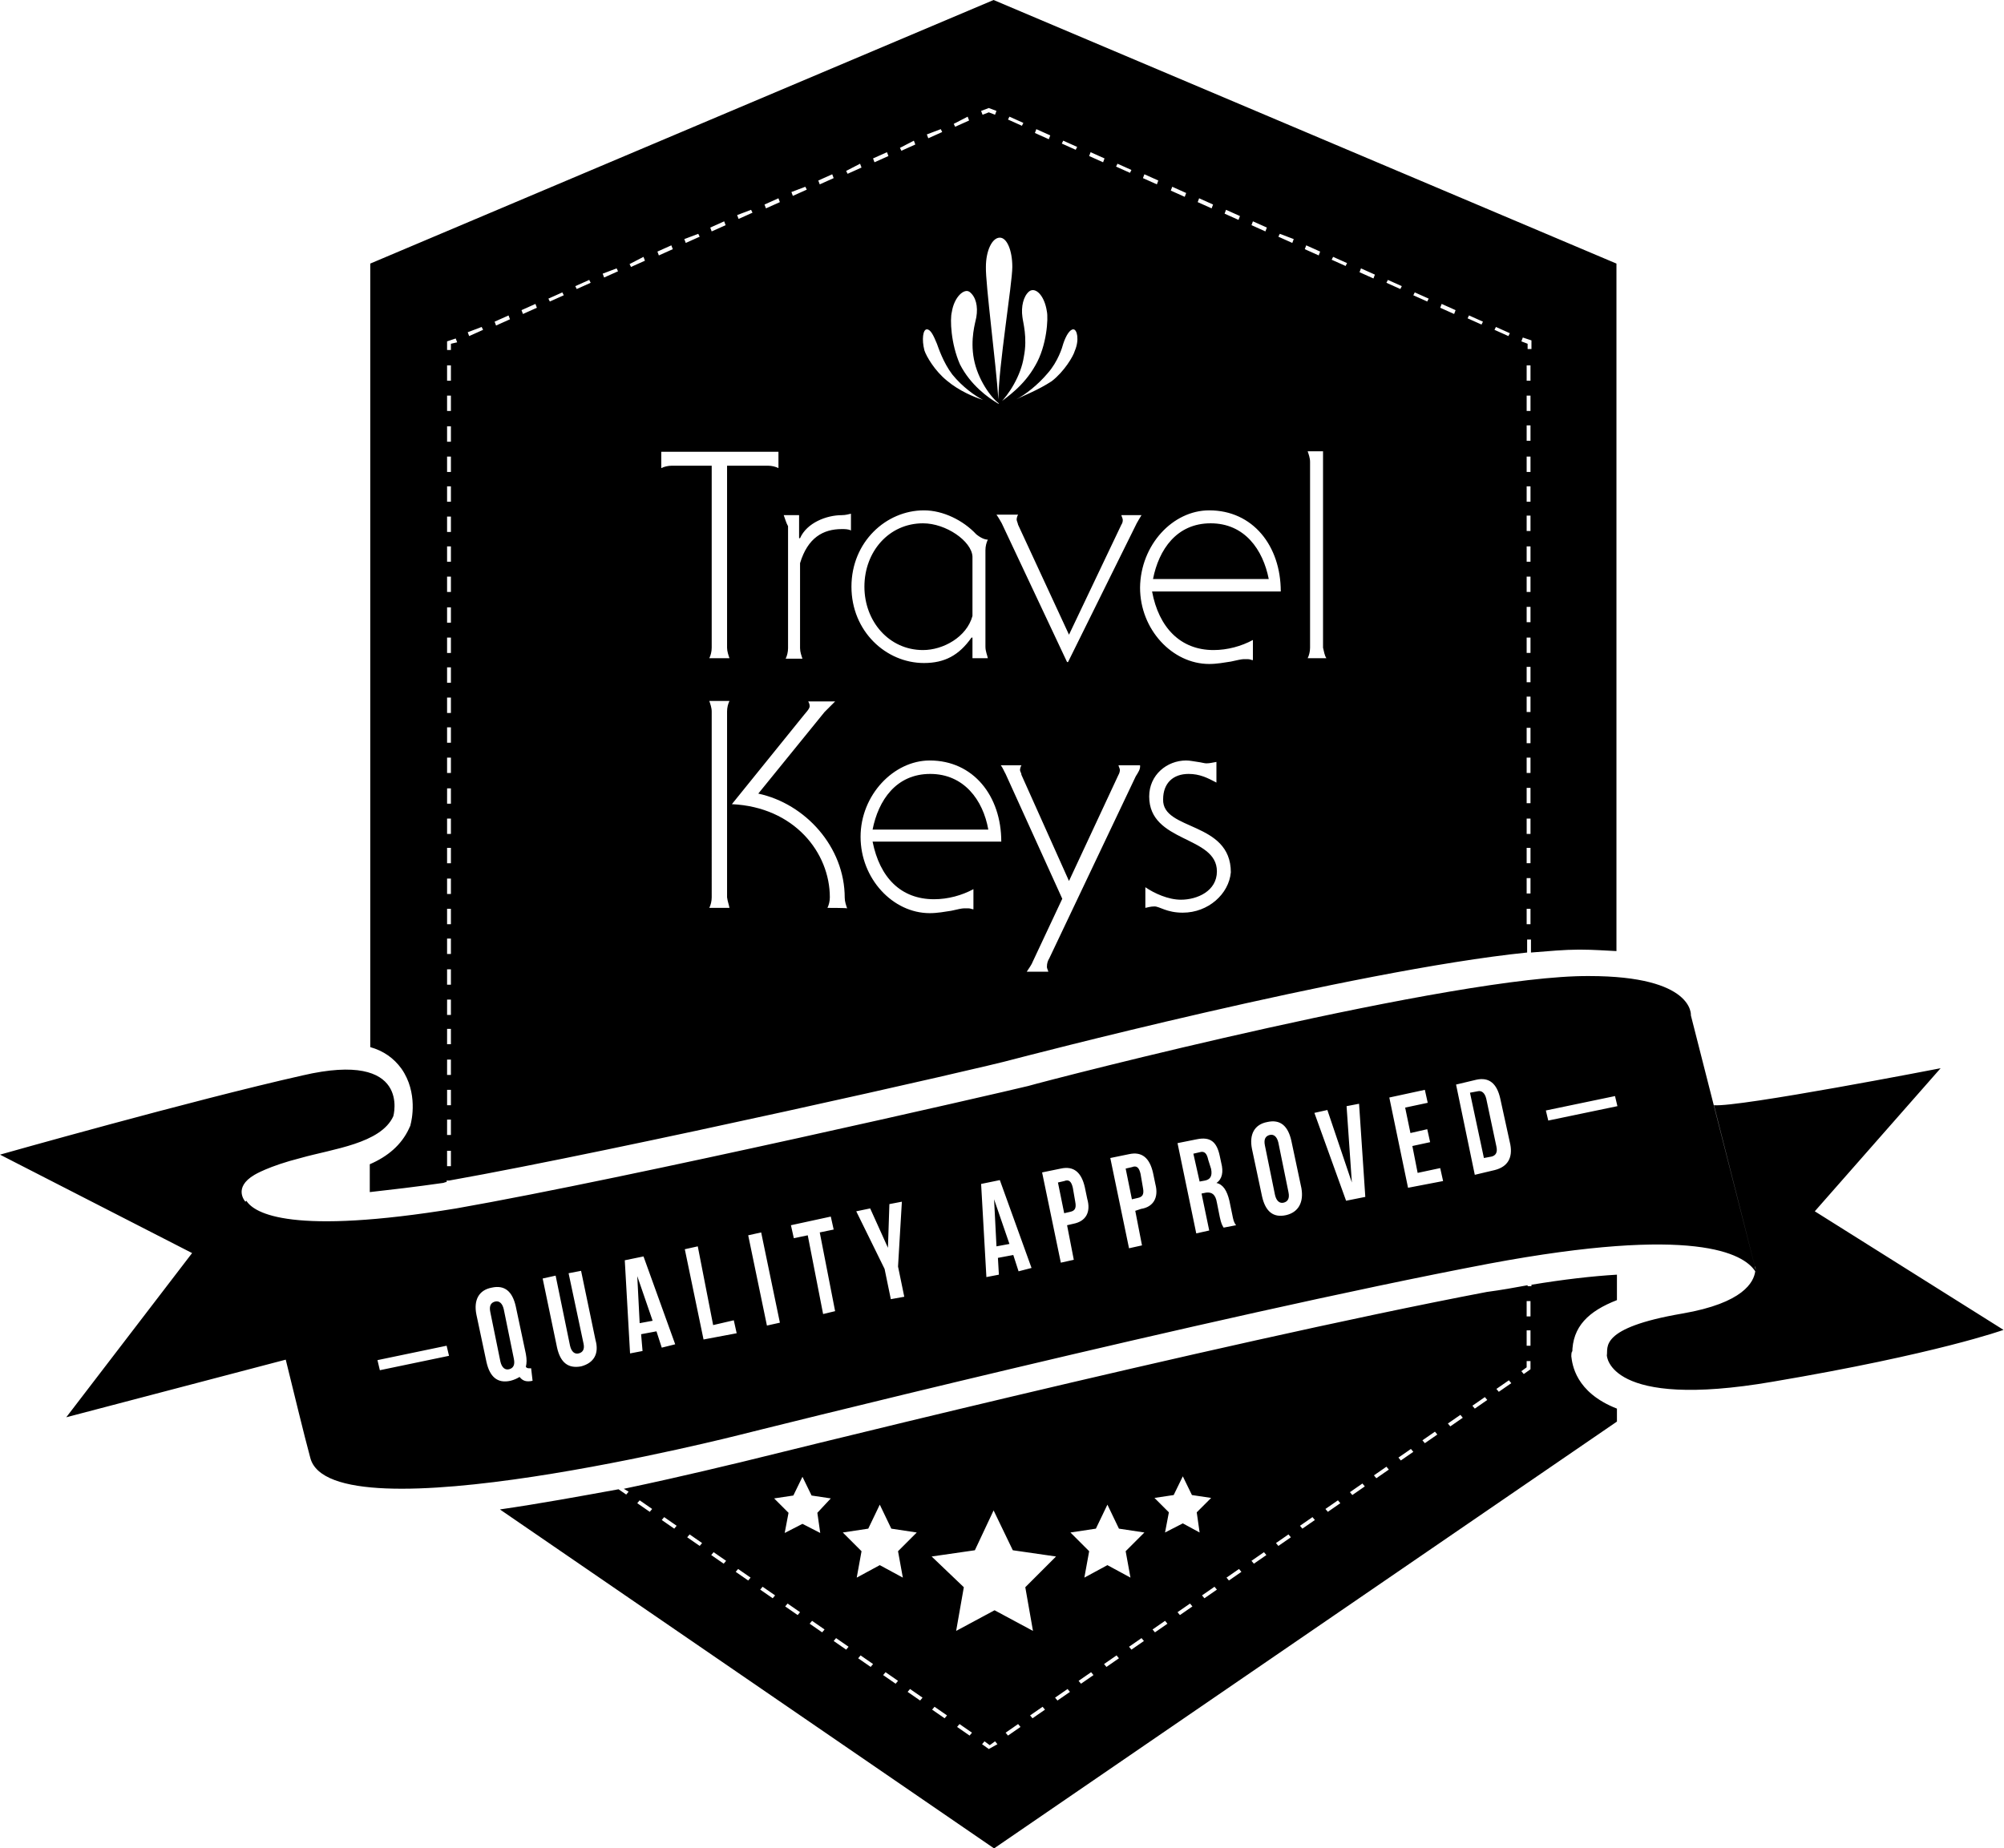 <svg id="Layer_1" xmlns="http://www.w3.org/2000/svg" width="417.3" height="385" viewBox="90.6 -212.2 417.3 385"><path d="M282.8-103.2c-7.1 0-12.2 5.9-12.2 13.2 0 7.2 5.1 13.2 12.2 13.2 4.2 0 9.1-2.7 10.3-7.1v-12.4c-.2-3.2-5.5-6.9-10.3-6.9zM174.2 10.4c3.5 5 2.1 10.9 1.9 11.6 0 .3-.2.5-.3.8-1.6 3.5-4.5 5.9-8.2 7.5v5.8c4.5-.5 9.6-1.1 15.2-1.9.2 0 .5-.2.8-.2v-.3h.5C220 27.3 295.8 10.1 301.4 8.5c.8-.2 70.9-18.6 107.2-22.3v-2.7h.8v2.7c3.7-.3 7.1-.6 9.8-.6h.6c2.7 0 5.1.2 7.4.3v-143.2l-129.7-54.9-129.8 54.9V5.9c2.8.8 4.9 2.3 6.5 4.5zm56.3-125.6c-.8 0-1.6.2-2.2.5v-3.4h24.4v3.4c-.6-.3-1.4-.5-2.2-.5H242v37.9c0 .8.3 1.6.5 2.2h-4.2c.3-.6.5-1.4.5-2.2v-37.9h-8.3zm12 92.1h-4.2c.3-.6.5-1.4.5-2.2V-64c0-.8-.3-1.6-.5-2.2h4.2c-.3.6-.5 1.4-.5 2.2v38.7c.1.8.4 1.6.5 2.2zm20.4 0c.3-.6.5-1.4.5-2.2 0-9.3-7.4-18.8-20.4-19.4l14.3-17.7c1-1.3 1.9-2.1 1.9-2.7 0-.5-.2-.8-.3-1h5.6l-2.2 2.2-13.8 17c9.8 2.1 18 11.1 18 21.7 0 .8.3 1.6.5 2.2-.1-.1-4.1-.1-4.1-.1zm33.4-52h-3.2v-4.3h-.2c-2.6 3.7-5.6 5.3-9.9 5.3-7.9 0-15.1-6.6-15.1-15.9s7.2-15.9 15.1-15.9c4 0 8.2 2.1 10.9 5 1 .8 1.8 1.1 2.4 1.1-.3.6-.5 1.4-.5 2.2v20.1c0 1 .4 1.8.5 2.4zm-11.2 50.2c2.9 0 5.8-.8 8.2-2.1v4.2c-.3 0-.6-.2-1-.2h-1c-.4 0-1.3.2-2.6.5-1.3.2-2.9.5-4.5.5-7.7 0-14.4-7.2-14.4-15.9s6.9-15.9 14.4-15.9c9.1 0 14.9 7.4 14.9 16.9h-26.8c1.5 7.5 5.9 12 12.8 12zm42-25.6l-18 37.9c-.3.5-.5 1-.5 1.8 0 .3.2.6.3 1h-4.5c.5-.8 1-1.4 1.3-2.2l6.1-13L300-51c-.3-.5-.6-1.3-1-1.8h4.3c-.2.3-.3.8-.3 1 0 .3.3.6.3 1l9.9 22.1 10.3-22.1c.2-.3.3-.8.3-1 0-.3-.2-.6-.3-1h4.5c.1.8-.4 1.5-.9 2.3zm9.8 28.4c-3.4 0-4.8-1.3-5.9-1.3-.8 0-1.4.2-1.9.3v-4.3c1.9 1.3 4.8 2.6 7.4 2.6 3.4 0 7.5-1.8 7.5-5.9 0-7.5-14.1-5.9-14.1-15.6 0-4.5 3.7-7.5 7.7-7.5.8 0 1.6.2 2.4.3s1.4.3 1.8.3c.8 0 1.4-.2 2.1-.3v4.3c-1.9-1-3.5-1.8-5.8-1.8-3.2 0-5.3 1.9-5.3 5.3-.2 6.6 14.1 4.5 14.1 15.2-.4 4.5-4.7 8.4-10 8.4zm72.4 2.4h-.8v-3.2h.8v3.2zm0-6.4h-.8v-3.2h.8v3.2zm0-6.3h-.8v-3.2h.8v3.2zm0-6.1h-.8v-3.2h.8v3.2zm0-6.4h-.8v-3.2h.8v3.2zm0-6.3h-.8v-3.2h.8v3.2zm0-6.2h-.8v-3.2h.8v3.2zm0-6.5h-.8v-3.2h.8v3.2zm0-6.2h-.8v-3.2h.8v3.2zm0-6.1h-.8v-3.2h.8v3.2zm0-6.4h-.8v-3.2h.8v3.2zm0-6.3h-.8v-3.2h.8v3.2zm0-6.3h-.8v-3.2h.8v3.2zm0-6.4h-.8v-3.2h.8v3.2zm0-6.1h-.8v-3.2h.8v3.2zm0-6.2h-.8v-3.2h.8v3.2zm0-6.5h-.8v-3.2h.8v3.2zm0-6.2h-.8v-3.2h.8v3.2zm0-6.3h-.8v-3.2h.8v3.2zm-1.6-9l1.8.6v1.8h-.8v-1.1l-1.3-.5.3-.8zm-5.6-2.2l2.9 1.3-.3.6-2.9-1.3.3-.6zm-5.6-2.4l2.9 1.3-.3.6-2.9-1.3.3-.6zm-5.7-2.4l2.9 1.3-.3.8-2.9-1.3.3-.8zm-5.6-2.4l2.9 1.3-.3.6-2.9-1.3.3-.6zm-5.6-2.6l2.9 1.3-.3.6-2.9-1.3.3-.6zm-5.6-2.4l2.9 1.3-.3.8-2.9-1.3.3-.8zm-5.8-2.4l2.9 1.3-.3.6-2.9-1.3.3-.6zm-1.4 83.6h-3.9c.3-.6.5-1.4.5-2.2V-116c0-.8-.3-1.6-.5-2.2h3.2v40.9c.2.8.3 1.6.7 2.2zm-4.2-86l2.9 1.3-.3.8-2.9-1.3.3-.8zm-5.5-2.4l2.9 1.1-.3.8-2.9-1.3.3-.6zm-5.6-2.6l2.9 1.3-.3.8-2.9-1.3.3-.8zm-5.6-2.4l2.9 1.3-.3.8-2.9-1.3.3-.8zm-5.6-2.4l2.9 1.3-.3.8-2.9-1.3.3-.8zm-5.6-2.4l2.9 1.3-.3.8-2.9-1.3.3-.8zm7.7 67.4c9.1 0 14.9 7.4 14.9 16.9h-26.8c1.4 7.5 5.9 12.2 12.8 12.2 2.9 0 5.8-.8 8.2-2.1v4.2c-.3 0-.6-.2-1-.2h-1c-.3 0-1.3.2-2.6.5-1.3.2-2.9.5-4.5.5-7.7 0-14.4-7.2-14.4-15.9.1-8.9 6.8-16.1 14.4-16.1zm-13.5-70l2.9 1.3-.3.8-2.9-1.3.3-.8zm-1.6 72.7L313-74.3h-.2l-13.6-28.9c-.3-.5-.6-1.1-1.1-1.8h4.5c-.2.3-.3.8-.3 1 0 .3.2.6.3 1.1L313.2-80l10.9-22.9c.2-.3.3-.6.3-1 0-.3-.2-.6-.3-1h4.2c-.4.6-.7 1.2-1 1.7zM302.2-129c1.9-1 4.5-3 6.6-5.5 2.1-2.4 3-5.3 3.2-6.1.6-1.8 1.4-3 2.1-3 .8 0 1.3 2.2.3 4.5-.3 1.1-2.2 4.3-4.8 6.3-2.9 1.9-5.9 3-7.4 3.8zm21.1-49.1l2.9 1.3-.3.6-2.9-1.3.3-.6zm-5.6-2.4l2.9 1.3-.3.8-2.9-1.3.3-.8zm-5.7-2.4l2.9 1.3-.3.6-2.9-1.3.3-.6zm-5.6-2.4l2.9 1.3-.3.8-2.9-1.3.3-.8zm-5.6-2.6l2.9 1.3-.3.6-2.9-1.3.3-.6zm.6 31.3c0 3.4-2.9 21-2.9 27.6-.5-7.5-2.7-24.2-2.6-27.6 0-3.4 1.3-6.1 2.9-6.1 1.5 0 2.6 2.7 2.6 6.1zm-4.9-33.1l1.6.6-.3.8-1.3-.5-1.3.5-.3-.8 1.6-.6zm-4.4 1.8l.3.8-2.9 1.3-.3-.6 2.9-1.5zm-3.3 40.7c.5-3.2 2.6-5 3.7-4.2 1.3 1 1.8 3 1.4 5.3-.2 1.1-1.3 4.5-.5 8.7.8 4.2 3.5 8 5.3 9.3 1.9-1.8 4.5-5.8 5.1-9.8.8-4-.2-7.2-.3-8.3-.3-2.1.2-4.3 1.4-5.3 1.3-1 3.2.8 3.7 4.2.3 1.4 0 7.1-2.4 11.2-2.4 4.3-5.9 6.6-7.7 8-2.2-1.3-5.8-3.9-8-8.2-1.9-4.3-2.1-9.4-1.7-10.9zm-2.3-38.1l.3.6-2.9 1.3-.3-.8 2.9-1.1zm-2.9 41.7c.8 0 1.4 1.3 2.1 3 .3.8 1.3 3.9 3.2 6.4 2.1 2.6 4.8 4.5 6.4 5.3-1.9-.6-5-1.9-7.5-4-2.6-2.1-4.3-5.1-4.7-6.3-.6-2.3-.3-4.4.5-4.4zm-2.7-39.3l.3.8-2.9 1.3-.3-.6 2.9-1.5zm-5.6 2.4l.3.8-2.9 1.3-.3-.8 2.9-1.3zm-5.6 2.4l.3.8-2.9 1.3-.3-.6 2.9-1.5zm-5.8 2.2l.3.8-2.9 1.3-.3-.8 2.9-1.3zm-5.6 2.6l.3.6-2.9 1.3-.3-.8 2.9-1.1zm-4.5 68.4h3.2v4.8h.2c1.4-3.2 5.5-4.8 8.7-4.8.8 0 1.4-.2 1.9-.3v3.5c-.5-.3-1.3-.3-1.9-.3-3.9 0-7.1 1.8-8.7 7.1v17.7c0 .8.3 1.6.5 2.2h-3.5c.3-.6.5-1.4.5-2.2v-25.4c-.4-.7-.6-1.5-.9-2.3zm-1.1-66l.3.8-2.9 1.3-.3-.8 2.9-1.3zm-5.7 2.4l.3.6-2.9 1.3-.3-.8 2.9-1.1zm-5.6 2.4l.3.8-2.9 1.3-.3-.8 2.9-1.3zm-5.4 2.6l.3.6-2.9 1.3-.3-.8 2.9-1.1zm-5.6 2.4l.3.8-2.9 1.3-.3-.8 2.9-1.3zm-5.8 2.4l.3.8-2.9 1.3-.3-.6 2.9-1.5zm-5.6 2.4l.3.6-2.9 1.3-.3-.8 2.9-1.1zm-5.7 2.4l.3.6-2.9 1.3-.3-.6 2.9-1.3zm-5.6 2.6l.3.6-2.9 1.3-.3-.6 2.9-1.3zm-5.6 2.4l.3.8-2.9 1.3-.3-.8 2.9-1.3zm-5.6 2.4l.3.8-2.9 1.3-.3-.8 2.9-1.3zm-5.6 2.4l.3.6-2.9 1.3-.3-.8 2.9-1.1zm-7.2 3l1.8-.6.3.8-1.3.3v1.3h-.8v-1.8zm0 5h.8v3.2h-.8v-3.2zm0 6.3h.8v3.2h-.8v-3.2zm0 6.4h.8v3.2h-.8v-3.2zm0 6.3h.8v3.2h-.8v-3.2zm0 6.2h.8v3.2h-.8v-3.2zm0 6.3h.8v3.2h-.8v-3.2zm0 6.2h.8v3.2h-.8v-3.2zm0 6.3h.8v3.2h-.8v-3.2zm0 6.4h.8v3.2h-.8v-3.2zm0 6.3h.8v3.2h-.8v-3.2zm0 6.2h.8v3.2h-.8v-3.2zm0 6.3h.8v3.2h-.8v-3.2zm0 6.2h.8v3.2h-.8v-3.2zm0 6.3h.8v3.2h-.8v-3.2zm0 6.4h.8v3.2h-.8V-48zm0 6.3h.8v3.2h-.8v-3.2zm0 6.1h.8v3.2h-.8v-3.2zm0 6.4h.8v3.2h-.8v-3.2zm0 6.3h.8v3.2h-.8v-3.2zm0 6.2h.8v3.2h-.8v-3.2zm0 6.4h.8v3.2h-.8v-3.2zm0 6.3h.8v3.2h-.8V-4zm0 6.1h.8v3.2h-.8V2.1zm0 6.4h.8v3.2h-.8V8.5zm0 6.3h.8V18h-.8v-3.2zm0 6.2h.8v3.2h-.8V21zm0 6.5h.8v3.2h-.8v-3.2zm159-130.7c-7.1 0-10.8 5.5-12 11.6h24.1c-1.2-6.1-5-11.6-12.1-11.6zM284.3-51c-7.1 0-10.8 5.5-12 11.6h24.1c-1.1-6.2-5.1-11.6-12.1-11.6zM417.8 70.3c0-.3 0-.8.2-1.1v.5c0-5.6 3.4-8.8 9.3-11.1v-5.3c-5.1.3-11.2 1-17.8 2.1v.3h-.8v-.2c-2.7.5-5.5 1-8.5 1.4-56.7 10.8-154.5 35.3-155.5 35.5-1 .2-10.9 2.7-24.2 5.5l1 .6-.5.6-1.6-1.1c-7.7 1.4-16.4 3-24.7 4.2l102.9 70.6 129.7-88.9v-2.7c-8.7-3.4-9.3-9.3-9.5-10.9zm-191.9 32.4l-2.6-1.8.5-.6 2.6 1.8-.5.6zm5.1 3.5l-2.6-1.8.5-.6 2.6 1.8-.5.6zm5.3 3.6l-2.6-1.8.5-.6 2.6 1.8-.5.6zm5 3.7l-2.6-1.8.5-.6 2.6 1.8-.5.6zm5.1 3.5l-2.6-1.8.5-.6 2.6 1.8-.5.6zm5.1 3.7l-2.6-1.8.5-.6 2.6 1.8-.5.6zm5.2 3.5l-2.6-1.8.5-.6 2.6 1.8-.5.6zm5.1 3.6l-2.6-1.8.5-.6 2.6 1.8-.5.6zm-1-24.9l.6 4.2-3.7-1.9-3.7 1.9.8-4.2-3-3 4-.6 1.9-3.9 1.9 3.9 4 .6-2.8 3zm6 28.5l-2.6-1.8.5-.6 2.6 1.8-.5.6zm5.1 3.6l-2.6-1.8.5-.6 2.6 1.8-.5.6zm5.2 3.5l-2.6-1.8.5-.6 2.6 1.8-.5.6zm-3.3-24.7l-4.8 2.6 1-5.5-3.9-3.9 5.3-.8 2.4-5 2.4 5 5.3.8-3.9 3.9 1 5.5-4.8-2.6zm8.4 28.2l-2.6-1.8.5-.6 2.6 1.8-.5.6zm5.1 3.7l-2.6-1.8.5-.6 2.6 1.8-.5.6zm-2.7-33.7l9-1.3 3.9-8.3 4 8.3 9 1.3-6.4 6.4 1.6 9.1-8-4.3-8 4.3 1.6-9.1-6.7-6.4zm7.9 37.3l-2.6-1.8.5-.6 2.6 1.8-.5.6zm4 2.8l-1.4-1 .5-.6 1.1.8 1.1-.8.5.6-1.8 1zm4-2.8l-.5-.6 2.6-1.8.5.6-2.6 1.8zm5.1-3.6l-.5-.6 2.6-1.8.5.6-2.6 1.8zm5.2-3.7l-.5-.6 2.6-1.8.5.6-2.6 1.8zm4.9-3.5l-.5-.6 2.6-1.8.5.6-2.6 1.8zm5.3-3.5l-.5-.6 2.6-1.8.5.6-2.6 1.8zm5.2-3.6l-.5-.6 2.6-1.8.5.6-2.6 1.8zm-1.2-20.5l1 5.5-4.8-2.6-4.8 2.6 1-5.5-3.9-3.9 5.3-.8 2.4-5 2.4 5 5.3.8-3.9 3.9zm6.1 16.9l-.5-.6 2.6-1.8.5.6-2.6 1.8zm5.2-3.6l-.5-.6 2.6-1.8.5.6-2.6 1.8zm.6-19.1l-3.7 1.9.8-4.2-3-3 4-.6 1.9-3.9 1.9 3.9 4 .6-3 3 .6 4.2-3.5-1.9zm4.5 15.6l-.5-.6 2.6-1.8.5.6-2.6 1.8zm5.1-3.7l-.5-.6 2.6-1.8.5.6-2.6 1.8zm5.2-3.5l-.5-.6 2.6-1.8.5.6-2.6 1.8zm5.1-3.7l-.5-.6 2.6-1.8.5.6-2.6 1.8zm5-3.6l-.5-.6 2.6-1.8.5.6-2.6 1.8zm5.3-3.5l-.5-.6 2.6-1.8.5.6-2.6 1.8zm5.1-3.5l-.5-.6 2.6-1.8.5.6-2.6 1.8zm5-3.5l-.5-.6 2.6-1.8.5.6-2.6 1.8zm5.1-3.7l-.5-.6 2.6-1.8.5.6-2.6 1.8zm5-3.6l-.5-.6 2.6-1.8.5.6-2.6 1.8zm5.3-3.5l-.5-.6 2.6-1.8.5.6-2.6 1.8zm5.1-3.7l-.5-.6 2.6-1.8.5.6-2.6 1.8zm5-3.5l-.5-.6 2.6-1.8.5.6-2.6 1.8zm6.6-4.7l-1.4 1-.5-.6 1.1-.8v-1.3h.8V73zm0-4.9h-.8v-3.2h.8v3.2zm0-6.1h-.8v-3.2h.8V62zm-52.5-36.2c-.3-1.3-1-1.8-1.8-1.6-.8.2-1.3.8-1 2.2l2.1 10.3c.3 1.3 1 1.8 1.8 1.6s1.3-.8 1-2.2l-2.1-10.3zM314 35.2c-.3-1.3-.8-1.8-1.8-1.4l-1.3.3 1.3 6.4 1.3-.3c.8-.2 1.3-.6 1-2.1l-.5-2.9zm-15.9 12.2l2.7-.5-3.2-9.3.5 9.8zm30-15.1c-.3-1.3-.8-1.8-1.8-1.4l-1.3.3 1.3 6.4 1.3-.3c.8-.2 1.3-.6 1-2.1l-.5-2.9zM195.5 60.5c-.3-1.3-1-1.8-1.8-1.6s-1.3.8-1 2.2l2.1 10.3c.3 1.3 1 1.8 1.8 1.6s1.3-.8 1-2.2l-2.1-10.3zm273-20.4l26.2-29.8s-42.2 8.2-47.2 7.7l8.5 33.5s.2.3.2.8l-13.5-53s.8-8.2-21.2-8.2C393.7-9.1 310.3 12.4 304.7 14 299 15.4 222 33.1 185.6 39.5c-34.2 5.6-42 1.1-43.7-1.6l-.2.2s-2.7-2.9 1.9-5.6c0 0 2.9-1.8 9.6-3.5 6.7-1.9 16.7-3 19.3-8.7 0 0 3.9-13.8-18.9-8.5-23.1 5.2-63 16.5-63 16.5l40 20.5L104.4 83l45.7-12c1.9 7.7 3.7 15.2 5.1 20.4 4.2 17 89.7-4.8 89.7-4.8S343.3 61.9 400.7 51c42.8-8 53-2.1 55.4 1.6-.3 2.2-2.4 6.6-15.2 8.8-17.5 3-15.4 7.1-15.7 8.7 0 0 .2 11.4 34.5 5.5 34.3-5.8 48.1-10.8 48.1-10.8l-39.3-24.7zM169.7 73.2l-.5-2.1 14.4-3 .5 2.1-14.4 3zm31.8 2.2c-1.3.3-2.1 0-2.7-.8-.5.3-1.1.6-1.9.8-2.7.6-4.3-.8-5-3.9l-2.1-9.9c-.6-3 .5-5.1 3.2-5.6 2.7-.6 4.3.8 5 3.9l2.1 9.9c.2 1.1.2 1.9 0 2.7.2.3.5.3.8.3h.3l.3 2.6zm10.1-3c-2.7.5-4.3-.8-5-3.9l-3-14.4 2.7-.6 3 14.6c.3 1.3 1 1.8 1.8 1.6.8-.2 1.3-.8 1-2.1L209 53l2.6-.5 3 14.4c.8 2.8-.3 4.8-3 5.5zm16.8-3.9l-1.1-3.4-3.2.6.3 3.5-2.6.5-1.1-19.4 3.9-.8 6.6 18.3-2.8.7zm8.7-1.7L233.2 48l2.7-.6 3.2 16.4 4.3-1 .6 2.7-6.9 1.3zm13.2-2.9l-3.9-18.8 2.7-.6 3.9 18.8-2.7.6zm11.7-2.4l-3.2-16.4-2.9.6-.6-2.7 8.3-1.8.6 2.7-2.9.6 3.2 16.4-2.5.6zm14.1-3.1l-1.3-6.3-5.9-12 2.9-.6 3.7 8.2.3-9.1 2.6-.5-.8 13.5 1.3 6.3-2.8.5zm26.6-5.8l-1.1-3.4-3.2.6.2 3.5-2.6.5-1.1-19.4 3.9-.8 6.6 18.3-2.7.7zm11.4-9.9l-1.3.3 1.4 7.2-2.7.6-3.9-18.8 3.9-.8c2.7-.6 4.3.8 5 3.9l.5 2.4c.8 2.8-.3 4.7-2.9 5.2zm14.1-3.1l-1.2.4 1.4 7.2-2.7.6-3.9-18.8 3.9-.8c2.7-.6 4.3.8 5 3.9l.5 2.4c.7 2.7-.4 4.7-3 5.1zm17.2 3.9c-.3-.5-.5-.8-.8-2.2l-.6-3c-.3-1.8-1.1-2.2-2.2-2.1l-1 .2 1.6 7.7-2.7.6-3.9-18.8 4-.8c2.9-.6 4.2.6 4.8 3.5l.3 1.4c.5 1.9.2 3.4-1 4.2 1.4.3 2.2 1.6 2.7 3.7l.6 2.9c.2 1 .3 1.6.8 2.2l-2.6.5zm13-2.6c-2.7.6-4.3-.8-5-3.9l-2.1-9.9c-.6-3 .5-5.1 3.2-5.6 2.7-.6 4.3.8 5 3.9l2.1 9.9c.5 2.9-.6 5-3.2 5.6zm12.5-3l-6.6-18.3 2.7-.6 5.1 15.1-1.1-15.9 2.6-.5 1.3 19.4-4 .8zm12.9-2.7l-3.9-18.8 7.4-1.6.6 2.7-4.7 1 1.1 5.3 3.5-.8.6 2.7-3.7.8 1.1 5.6 4.7-1 .6 2.7-7.3 1.4zm18.1-3.7l-4.2 1-3.9-18.8 4.2-1c2.7-.6 4.3.8 5 3.9l2.1 9.6c.5 2.7-.5 4.6-3.2 5.3zM413 21.2l-.5-2.1 14.4-3 .5 2.1-14.4 3zm-70.8 8.2c-.3-1.4-.8-1.9-1.8-1.6l-1.3.3 1.3 5.8 1.1-.2c1-.2 1.6-.8 1.3-2.4l-.6-1.9zm57.9-12.7c-.3-1.3-1-1.8-1.8-1.6l-1.6.3 2.9 13.6 1.6-.3c.8-.2 1.3-.8 1-2.1l-2.1-9.9zM223.8 63.4l2.7-.5-3.2-9.3.5 9.8z"/></svg>